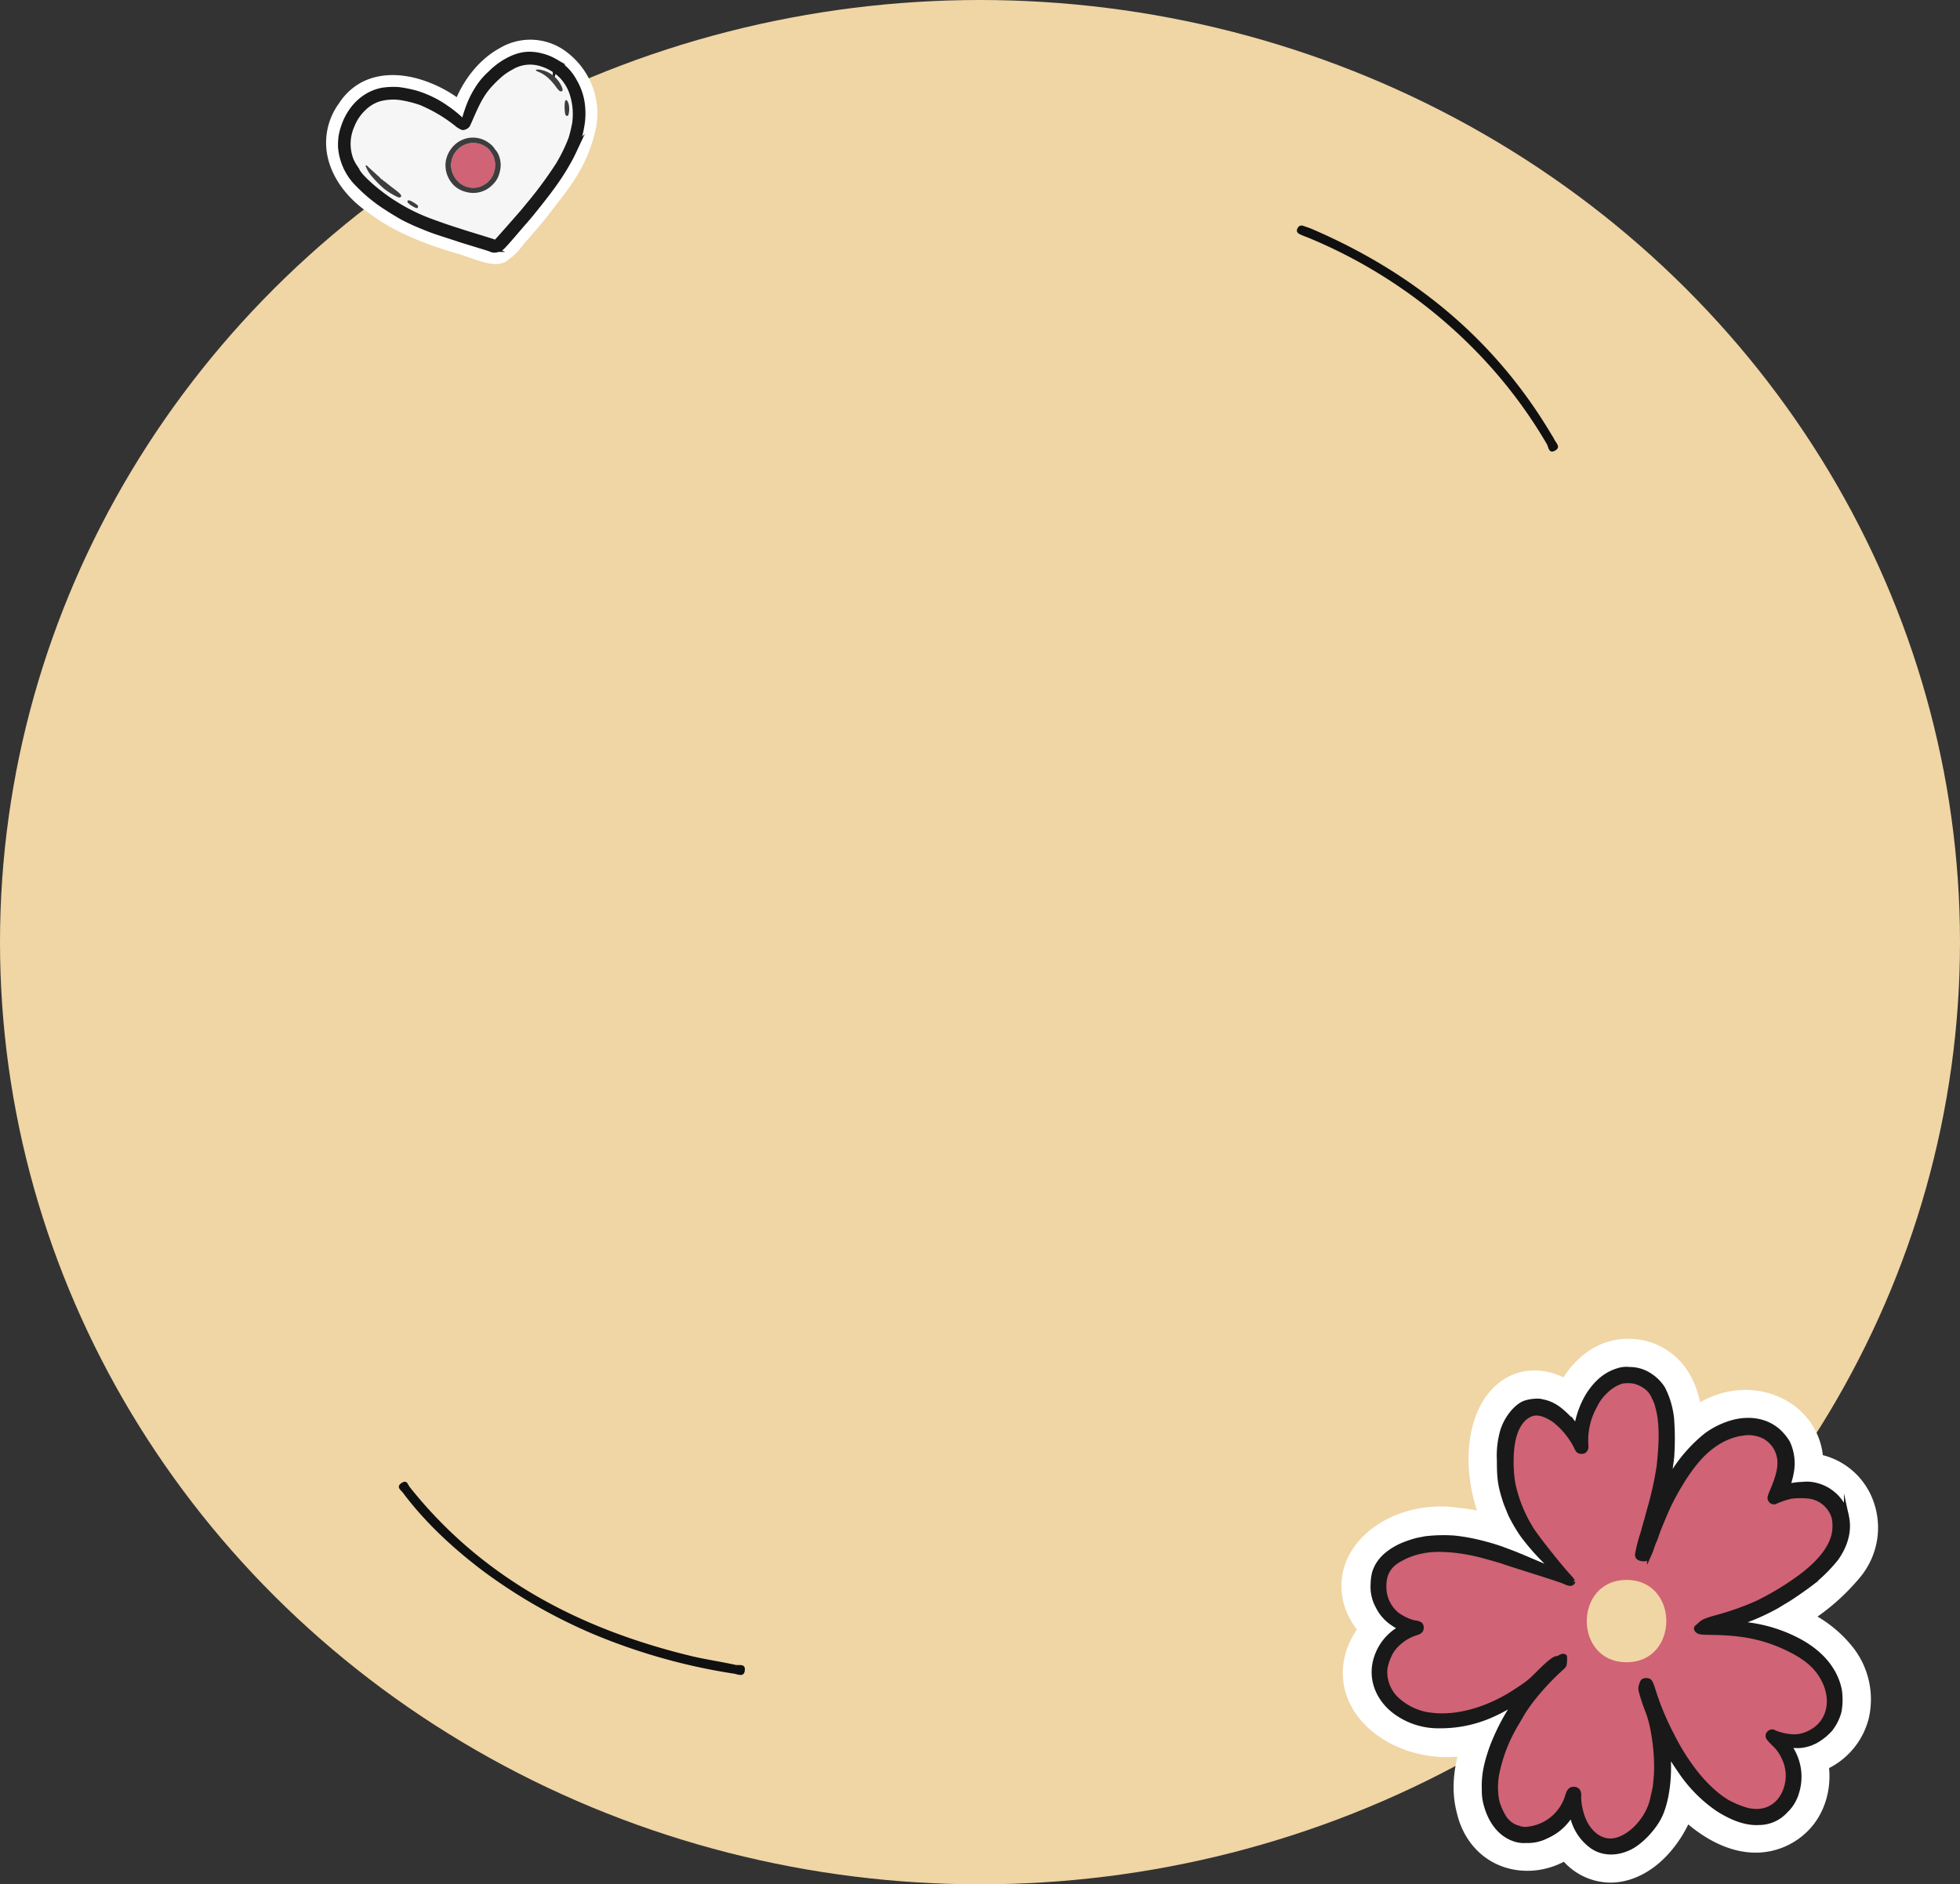 <?xml version="1.0" encoding="UTF-8"?> <svg xmlns="http://www.w3.org/2000/svg" viewBox="0 0 660 634.5"><rect x="0" y="0" width="660" height="634.5" fill="#333333" stroke="none"/><defs><style>.cls-1{fill:#f0d5a5;}.cls-2,.cls-9{fill:#fff;}.cls-3{fill:#f6f6f6;}.cls-4{fill:#d06375;}.cls-10,.cls-5{fill:#191919;stroke:#191919;}.cls-10,.cls-5,.cls-9{stroke-miterlimit:10;}.cls-5{stroke-width:2px;}.cls-6,.cls-7{fill:#3d3d3d;}.cls-7{fill-rule:evenodd;}.cls-8{fill:#101010;}.cls-9{stroke:#fff;stroke-width:3.4px;}.cls-10{stroke-width:1.7px;}</style></defs><title>photo_07</title><g id="Layer_2" data-name="Layer 2"><g id="Isolation_Mode" data-name="Isolation Mode"><g id="Layer_1-2" data-name="Layer 1-2"><ellipse class="cls-1" cx="330" cy="317.25" rx="330" ry="317.25"></ellipse><path class="cls-1" d="M182.41,537.12c-9-6.8-19-15.61-27.08-26.4-.67-.9-2.54-2-.39-3.38,1.78-1.13,2,.65,2.69,1.47,24.49,30.73,57.21,47.76,94.68,56.84,4.94,1.19,10,1.89,15,3,1.11.24,3.27-.51,3.14,1.65-.16,2.7-2.35,1.51-3.65,1.31a202,202,0,0,1-47.48-13.37A181.49,181.49,0,0,1,182.41,537.12Z"></path><path class="cls-1" d="M458.32,84.06c1,.35,2,.65,3,1.07,34.19,14.69,61.71,37.16,80.83,69.41a12.41,12.41,0,0,1,.8,1.36c.57,1.29,2.52,2.74.23,3.94-2.07,1.09-2.11-1.3-2.69-2.27A160.25,160.25,0,0,0,522,132a169,169,0,0,0-61.68-43.86c-1-.4-2-.75-2.92-1.19s-1.38-1.1-.82-2.08A1.46,1.46,0,0,1,458.32,84.06Z"></path><path class="cls-1" d="M474.69,173.9l1.08.83Z"></path><path class="cls-1" d="M150.87,56.21l-1.29.47c.06-.48.13-1,.19-1.43A14.26,14.26,0,0,1,150.87,56.21Z"></path></g><g id="OBJECTS"><path class="cls-2" d="M170.73,87.87a8.54,8.54,0,0,1-2,.83c-2.55.71-5.7-.21-12.1-2.45l-2.27-.78h-.16l-1.07-.32c-12.33-3.65-21.81-8-28.83-13.36-7.61-5.09-12.75-12.26-14.12-19.69a22.4,22.4,0,0,1,4-17.34A20.49,20.49,0,0,1,121.25,28c5.72-3.24,13.21-3.6,21.1-1a43.38,43.38,0,0,1,11.45,5.72c3-6.89,8.1-12.89,14-16.24l.6-.34a20.1,20.1,0,0,1,23,1.84,25.9,25.9,0,0,1,8.9,26.84c-2.83,11-7.37,16.88-14.23,25.73l-2.21,2.85c-1.6,2-2.82,3.42-4,4.76-.71.81-1.4,1.6-2.16,2.51l-.17.21-.19.19a19.81,19.81,0,0,0-1.46,1.72,19.22,19.22,0,0,1-5.21,5Z"></path><path class="cls-3" d="M189.92,25.39a16.24,16.24,0,0,0-7-4.44A12.69,12.69,0,0,0,172,22.09a19.91,19.91,0,0,0-3.52,2.3,3,3,0,0,1-.47.4,42.81,42.81,0,0,0-3.81,3.81c-2.14,2.54-3.57,5-5.73,10-.7,1.6-1.36,3.07-1.47,3.26a2.11,2.11,0,0,1-1.48.8,7.2,7.2,0,0,1-2.11-1.27A52.15,52.15,0,0,0,141,34.13a39.37,39.37,0,0,0-6.58-1.74,20.27,20.27,0,0,0-6.22,0,15.22,15.22,0,0,0-1.65.39A13.41,13.41,0,0,0,121.31,36a16,16,0,0,0-3.51,4.81c-.2.38-.39.8-.58,1.25a15.49,15.49,0,0,0-.56,11.47A13.77,13.77,0,0,0,118,56.28c.52.89,1.15,1.93,1.42,2.3,2,2.75,7.77,7.68,12.42,10.5A63.35,63.35,0,0,0,143,74.75c1.88.73,5.95,2.2,8.34,3l3.49,1.08c.78.26,2.79.88,4.45,1.39,4.49,1.38,7.05,2.18,7.36,2.34l.27.13.7-.78c1.23-1.35,7.4-8.35,8.91-10.12.32-.37.92-1.08,1.31-1.59l.84-1,.79-1a142.27,142.27,0,0,0,9-12.29A57.39,57.39,0,0,0,193,46.64,49.16,49.16,0,0,0,194.33,41a6.51,6.51,0,0,1,.06-.88,22.84,22.84,0,0,0-1.4-9.76c-.17-.45-.36-.88-.56-1.3A16.31,16.31,0,0,0,189.92,25.39Z"></path><path class="cls-4" d="M160.8,63.09a5.44,5.44,0,0,0,2.15-.86,5.29,5.29,0,0,0,1.84-1.45,6.9,6.9,0,0,0,1.7-3.14,7.82,7.82,0,0,0,0-4.13,5.52,5.52,0,0,0-.92-2,5.67,5.67,0,0,0-1.39-1.69,7.48,7.48,0,0,0-7.15-1.3,7.58,7.58,0,0,0-5.09,7.59,8.14,8.14,0,0,0,2,4.77A7.31,7.31,0,0,0,160.8,63.09Z"></path><path class="cls-5" d="M127.2,67.72c1.18.87,1.71,1.24,4.29,2.89.74.48,2.5,1.53,3.3,2,.16.08.53.3.83.47.46.26,1.48.76,3.64,1.79.76.36,4.3,1.81,5.71,2.35s4.08,1.42,7,2.35c1,.32,2.17.7,2.59.85.67.23,2.91.92,7,2.17,2.71.82,3.43,1.06,3.86,1.25a2.53,2.53,0,0,0,2,.07c1-.24,1.26-.43,2.3-1.54s3.29-3.71,4.22-4.82l2.15-2.5c1.42-1.6,2-2.26,3.89-4.63,5.73-7.1,8.62-11.18,11.4-16.17.77-1.37,1.14-2.1,2.25-4.47a30.81,30.81,0,0,0,1.93-6.21,5.32,5.32,0,0,1,.14-.78,24.11,24.11,0,0,0,.36-6.57,20.06,20.06,0,0,0-2.72-8.75,16.09,16.09,0,0,0-2.85-3.9c-1.19-1.18-3.32-2.73-3.39-2.48V21c0-.09-.08-.17-.14-.14s-.15,0-.2-.11a16.74,16.74,0,0,0-4.08-1.69c-4.38-1.21-7.88-.73-12.13,1.66a24.48,24.48,0,0,0-5.37,4.13,23.38,23.38,0,0,0-4.65,5.69A30.89,30.89,0,0,0,158,35.7a50.65,50.65,0,0,0-1.58,4.94,1.65,1.65,0,0,1-.23.71.79.79,0,0,1-.31-.23,40.82,40.82,0,0,0-5.76-4.73,35.29,35.29,0,0,0-10.42-5,44.65,44.65,0,0,0-5.39-1.06,24.83,24.83,0,0,0-5.45.19,15.43,15.43,0,0,0-6,2.5,17.69,17.69,0,0,0-4.51,4.58,20.27,20.27,0,0,0-2.4,4.79.67.67,0,0,1-.14.4A20.38,20.38,0,0,0,115,46a23.71,23.71,0,0,0-.18,3.37,19.55,19.55,0,0,0,5,11.75A54.31,54.31,0,0,0,127.2,67.72Zm-9.31-14.33a15.2,15.2,0,0,1,.53-11.21,16.11,16.11,0,0,1,4-5.88,13.07,13.07,0,0,1,5.14-3.11,18,18,0,0,1,7.68-.43,40.77,40.77,0,0,1,6.44,1.63,51,51,0,0,1,12.12,7.14,7,7,0,0,0,2.07,1.27,2.12,2.12,0,0,0,1.46-.79c.1-.18.74-1.62,1.42-3.18,2.12-4.89,3.52-7.33,5.62-9.81a40.7,40.7,0,0,1,3.71-3.72,2.93,2.93,0,0,0,.46-.4A20.59,20.59,0,0,1,172,22.6a12.45,12.45,0,0,1,10.7-1.12,16.08,16.08,0,0,1,6.84,4.35,15.79,15.79,0,0,1,3,4.91,22.45,22.45,0,0,1,1.26,9.58,6.07,6.07,0,0,0-.06.85,49.19,49.19,0,0,1-1.3,5.49A55,55,0,0,1,188,55.73a138.8,138.8,0,0,1-8.75,12c-.49.58-1.21,1.46-1.6,1.94s-1,1.19-1.27,1.55c-1.49,1.74-7.53,8.59-8.72,9.9l-.68.77-.28-.14c-.3-.15-2.79-.93-7.19-2.28-1.62-.5-3.58-1.1-4.35-1.36s-2.27-.72-3.32-1.08c-2.34-.75-6.32-2.18-8.15-2.89a62.89,62.89,0,0,1-10.91-5.55c-4.55-2.77-10.24-7.58-12.16-10.27-.25-.36-.88-1.38-1.38-2.24A12.87,12.87,0,0,1,117.89,53.39Z"></path><path class="cls-6" d="M156.85,64.6a9,9,0,0,0,9-2.38,8.12,8.12,0,0,0,2.4-4.22,8.65,8.65,0,0,0-.08-5.11,7,7,0,0,0-1.37-2.5c-.06,0-.15-.1-.18-.22a6.5,6.5,0,0,0-1.94-2,9,9,0,0,0-7.54-1.59,9.32,9.32,0,0,0-3.61,1.81,9.81,9.81,0,0,0-3.46,6.16,9.5,9.5,0,0,0,2,7A8.6,8.6,0,0,0,156.85,64.6Zm-4.93-8.48A7.58,7.58,0,0,1,157,48.53a7.48,7.48,0,0,1,7.15,1.3,5.67,5.67,0,0,1,1.39,1.69,5.52,5.52,0,0,1,.92,2,7.82,7.82,0,0,1,0,4.13,6.9,6.9,0,0,1-1.7,3.14,5.29,5.29,0,0,1-1.84,1.45,5.49,5.49,0,0,1-2.13.85,7.3,7.3,0,0,1-6.8-2.2A8.12,8.12,0,0,1,151.92,56.12Z"></path><path class="cls-7" d="M123.13,55.9A11.35,11.35,0,0,0,124.88,59a38.28,38.28,0,0,0,4.3,4.43,23,23,0,0,0,4.9,3c.5.15.94,0,1-.32.13-.48-.36-1-3.23-3.16-.85-.66-1.75-1.37-2-1.59a1.73,1.73,0,0,0-.54-.35.21.21,0,0,1-.18-.14c-.15-.27-.67-.64-.73-.51h0a5.66,5.66,0,0,0-1.11-1.13C126,58,124.79,57,124,56.19,123.43,55.61,123.16,55.52,123.13,55.9Z"></path><path class="cls-7" d="M180.51,23.74a1.49,1.49,0,0,0,.55.34,11.41,11.41,0,0,1,3.74,2.38,18,18,0,0,1,2.46,2.85c.87,1.14,1.24,1.46,1.63,1.46.73,0,.73-.72,0-2.13a9.77,9.77,0,0,0-7.22-5.2C180.69,23.39,180.34,23.44,180.51,23.74Z"></path><path class="cls-7" d="M190.22,34.32a13.41,13.41,0,0,0,0,3.35c.08.76.15,1,.32,1.16.34.3.64.27.84-.08a7.15,7.15,0,0,0,.26-2.72C191.49,34.1,190.53,32.94,190.22,34.32Z"></path><path class="cls-7" d="M137.2,67.72c-.12.43.61,1.13,1.93,1.86,1.12.62,1.49.66,1.62.16s-.14-.67-1-1.28C138.25,67.47,137.35,67.2,137.2,67.72Z"></path></g><path class="cls-8" d="M162.78,529.08c-9-6.8-19-15.61-27.08-26.4-.67-.9-2.54-2-.39-3.38,1.78-1.13,2,.65,2.69,1.47,24.49,30.73,57.21,47.76,94.68,56.84,4.94,1.19,10,1.89,15,3,1.11.24,3.27-.51,3.14,1.65-.16,2.7-2.35,1.51-3.65,1.31a202,202,0,0,1-47.48-13.37A181.49,181.49,0,0,1,162.78,529.08Z"></path><path class="cls-8" d="M438.69,76c1,.35,2,.65,3,1.07,34.19,14.69,61.71,37.16,80.83,69.41a12.41,12.41,0,0,1,.8,1.36c.57,1.29,2.52,2.74.23,3.94-2.07,1.09-2.11-1.3-2.69-2.27A160.25,160.25,0,0,0,502.37,124,169,169,0,0,0,440.69,80.1c-1-.4-2-.75-2.92-1.19s-1.38-1.1-.82-2.08A1.46,1.46,0,0,1,438.69,76Z"></path><path class="cls-9" d="M542.33,632.22A19.66,19.66,0,0,1,527,624.73a24.91,24.91,0,0,1-12.64,3.52c-11,0-19.68-7.23-22.19-18.43-1.57-6.11-1.28-12.82.89-20.25a39,39,0,0,1-5.64.41h0c-14.69,0-27.91-7.8-32.16-19-1.43-3.76-3.43-12.56,3.76-22.33-7.56-9.21-5.75-17.86-4.42-21.52,3.9-10.69,16.45-18.16,30.53-18.16a37.84,37.84,0,0,1,5.54.41A57.89,57.89,0,0,1,500,511c-4.6-11.89-4.85-24.14-1.63-33.15,3.28-9.2,10.13-14.69,18.32-14.69a21,21,0,0,1,10.37,2.9c4.5-7.73,11.8-13.54,21.06-13.54l1,0a21.84,21.84,0,0,1,16.33,8.08c3,3.71,4.92,8.48,5.82,14.39a28.85,28.85,0,0,1,16.46-5.27c8.6,0,16.37,4,20.79,10.59a22,22,0,0,1,3.7,11.06,22.83,22.83,0,0,1,16.2,12.71,24.44,24.44,0,0,1-3.48,26.08,71.76,71.76,0,0,1-16.2,14.35,41.11,41.11,0,0,1,13.92,11.3,26.64,26.64,0,0,1,5,22.22l-.07.32a24.19,24.19,0,0,1-13.51,16c1.12,7.86-1.31,16.1-7,21.44a23.1,23.1,0,0,1-15.82,6.35c-8.61,0-16.79-4.61-23.38-10.61a39.84,39.84,0,0,1-6.05,10.1C556.37,628.39,549.24,632.22,542.33,632.22Z"></path><path class="cls-4" d="M517.93,563.64c3.9-3.9,5.7-5.36,6.64-5.36a2.28,2.28,0,0,0,1-.38c.58-.39,1.31-.49,1.48-.22a6.3,6.3,0,0,1,0,1.53c-.11,1.37-.13,1.39-1.07,2.24-5.61,5.08-10.75,11.14-13.53,15.94-.33.58-1.05,1.8-1.59,2.74a52.41,52.41,0,0,0-6.6,16.89,24.18,24.18,0,0,0,0,9.23,19.74,19.74,0,0,0,2.15,5.12,8.2,8.2,0,0,0,5.11,4,5.79,5.79,0,0,0,2.92.4,15.72,15.72,0,0,0,13.68-11.19c.51-1.7,1-2.27,2.06-2.27,1.24,0,1.84.9,1.64,2.48a19.39,19.39,0,0,0,.73,5.12c1.52,6.16,5.93,10.21,10.62,9.78,5.68-.53,12.06-7.13,13.56-14.06.13-.63.39-1.76.56-2.47s.34-1.69.4-2.16.11-1.18.15-1.59c.79-6.35-.34-17-2.37-22.52-.41-1.14-1.07-2.94-1.46-4s-.86-2.57-1-3.3a3.32,3.32,0,0,1,0-2.37c.36-1.25.6-1.46,1.61-1.52s1.34.36,2.18,3a91.4,91.4,0,0,0,6.45,15.52,72.62,72.62,0,0,0,6.83,11.14c3.51,4.86,8.05,9.18,12,11.39a33.22,33.22,0,0,0,6,2.5c4.86,1.35,9.14,0,11.86-3.64a13.78,13.78,0,0,0,1.25-13.55,14.53,14.53,0,0,0-3.69-5.23c-1.54-1.58-1.88-2-1.88-2.48a1.15,1.15,0,0,1,.49-1,1.19,1.19,0,0,1,1.59-.13,18.58,18.58,0,0,0,6.81,1.43,11.35,11.35,0,0,0,4.73-1.13c7.28-3.3,9.16-11.84,4.32-19.58-2.22-3.53-5.48-6.21-10.75-8.82-7.83-3.88-15.22-5.5-25.86-5.65-3.3,0-4.05-.11-4.63-.37-.79-.4-1.05-1-.56-1.37.17-.13.71-.6,1.22-1.07.92-.87,2.21-1.35,6.6-2.54a90.45,90.45,0,0,0,12.67-4.61,95.89,95.89,0,0,0,13.13-7.84c7-5,11.14-9.93,12.38-14.77a13.86,13.86,0,0,0,.09-6.17,10.15,10.15,0,0,0-8.12-7.11,26.77,26.77,0,0,0-6.45,0,31.89,31.89,0,0,0-5,1.67,1.23,1.23,0,0,1-1.8-.45c-.38-.6-.3-.9.79-3.47,2.75-6.47,3-10.17,1.06-14a10.4,10.4,0,0,0-3.88-3.86,11.78,11.78,0,0,0-7.33-1.15c-4.38.55-8.47,2.55-12.5,6.14s-8.2,9.62-12,17.2c-1.33,2.66-4,9-4.65,11.09-.13.41-.34,1-.47,1.31a32.07,32.07,0,0,0-1.22,3.17,14.63,14.63,0,0,1-.58,1.52c-.69,1.71-1.12,2-2.42,1.86s-1.74-.64-1.59-1.65a54.86,54.86,0,0,1,1.4-5.65c.17-.53.51-1.65.76-2.53s.52-1.93.65-2.35.43-1.46.66-2.34.64-2.31.88-3.19a114.71,114.71,0,0,0,2.87-13.23c1-9.1.92-15.25-.37-20a10.11,10.11,0,0,1-.27-1.12,20.87,20.87,0,0,0-.94-2.16,8.37,8.37,0,0,0-2-3,10.83,10.83,0,0,0-4.8-2.55,12.57,12.57,0,0,0-4.24,0,13.85,13.85,0,0,0-5.35,3.27A16.15,16.15,0,0,0,537,473.4a23.58,23.58,0,0,0-3,12.38c.11,1.75.09,1.94-.28,2.39a1.13,1.13,0,0,1-1.09.5c-.94,0-1.22-.26-1.8-1.57a26.54,26.54,0,0,0-7.5-9.07c-3.06-2-5.5-2.7-7.55-2-2.75.92-4.91,3.67-6,7.76s-1.24,11.19-.22,16.27a47.64,47.64,0,0,0,4.67,12.42c.47.79,1,1.65,1.1,1.91,1.06,2,8.6,11.62,12.74,16.25a13.74,13.74,0,0,1,1.56,1.9c0,.3-.45.6-.92.6a4.65,4.65,0,0,1-1.42-.45c-.85-.42-3.72-1.39-9.48-3.21-5.93-1.88-11-3.51-11.39-3.66s-3.94-1.2-7.09-2.05c-7.43-2-15.19-2.62-20.05-1.61a23.81,23.81,0,0,0-7.38,2.55c-4.07,2.08-5.87,4.94-5.87,9.31a12.07,12.07,0,0,0,4.39,9.66,18,18,0,0,0,5.52,2.68c2.14.27,2.66.6,2.66,1.73,0,.84-.47,1.31-1.61,1.65a15.79,15.79,0,0,0-8.39,6.1,18.65,18.65,0,0,0-2.21,5.87,12.68,12.68,0,0,0,4,10.56,20.69,20.69,0,0,0,11.05,5.22c8.39,1.24,18.75-1.5,28.07-7.41C514.44,566.94,515.24,566.32,517.93,563.64Z"></path><path class="cls-1" d="M547.71,532c-17.84,0-17.87,27.72,0,27.72S565.58,532,547.71,532Z"></path><path class="cls-10" d="M501,578a53.81,53.81,0,0,0,8-4.1,5.68,5.68,0,0,1,1.09-.59,9.53,9.53,0,0,1-1,1.82,73.09,73.09,0,0,0-6.67,13.29c-2.07,5.87-2.74,9.57-2.59,14.18a17.41,17.41,0,0,0,.67,5.23c1.63,5.88,5,9.89,9.46,11.39a9.69,9.69,0,0,0,4,.51,13.62,13.62,0,0,0,6.82-1.52,17.69,17.69,0,0,0,6.93-5.4,15.55,15.55,0,0,1,1.5-1.69,8.5,8.5,0,0,1,.6,1.59,16.88,16.88,0,0,0,6.4,9c3.52,2.4,8.06,2.53,12.53.38,3.58-1.75,7.93-6.25,10-10.38,2.16-4.3,3.36-11.54,3.07-18.63a20.57,20.57,0,0,1,0-3,2.62,2.62,0,0,1,.39.6c.39.77,2.42,3.87,3.9,6a47.27,47.27,0,0,0,12.59,12.57c5.12,3.21,9.57,4.67,13.6,4.43a12,12,0,0,0,8.91-3.94,13.48,13.48,0,0,0,3.76-6.16A17.59,17.59,0,0,0,603.14,589a9.19,9.19,0,0,1-.7-1.17,15.48,15.48,0,0,1,2.22-.07,11.23,11.23,0,0,0,3.69-.39,11,11,0,0,0,1.69-.55,7.55,7.55,0,0,1,1-.45,19,19,0,0,0,5.22-4.09,16.68,16.68,0,0,0,3-6,22.17,22.17,0,0,0,.1-7.23c-1.41-7-6.53-12.94-14.64-17A49.57,49.57,0,0,0,587.38,547a8.32,8.32,0,0,1-2.25-.37,10.59,10.59,0,0,1,1.37-.55,74.82,74.82,0,0,0,12-5.4c.68-.43,1.73-1.07,2.35-1.43,1.8-1,6.36-4.14,8.91-6.08a53.07,53.07,0,0,0,8.48-8.38c3.3-4.66,4.52-9.53,3.53-14.07a10.77,10.77,0,0,0-1.43-4,14.17,14.17,0,0,0-8.89-6.58,11.93,11.93,0,0,0-4.41-.3,23.63,23.63,0,0,0-3.85.41c-1.31.36-1.37.36-1.16-.06a28.1,28.1,0,0,0,1.26-5,16.32,16.32,0,0,0-1.37-9.42,17.22,17.22,0,0,0-3.27-3.94c-3.79-3.26-8.91-4.31-14.55-3a27.35,27.35,0,0,0-9.61,4.56A50.11,50.11,0,0,0,562.78,497c-.71,1.3-.92,1.46-.82.66.28-2,.73-5.33.92-6.48a93.07,93.07,0,0,0,0-13.48,28.78,28.78,0,0,0-3-10.15,14.48,14.48,0,0,0-4.93-4.71,12.22,12.22,0,0,0-6.27-1.69,8.88,8.88,0,0,0-3.81.39c-4,1.22-7.12,3.75-10,8.18a30.41,30.41,0,0,0-3.92,10.58c0,.28-.28.08-1-.86a34.53,34.53,0,0,0-2.77-2.95c-3.12-3-5.57-4.25-9.1-4.67a13.28,13.28,0,0,0-4.6.66c-3.11,1.2-6.43,5.5-7.58,9.79a30.22,30.22,0,0,0-1,9.48c0,5.76.28,8.07,1.6,12.38.31,1,.63,2,.73,2.25.2.47,1.09,2.63,1.37,3.38a54.45,54.45,0,0,0,4.07,7,76.6,76.6,0,0,0,8,9.16c1.85,1.84,2.75,2.83,2.45,2.76s-4.7-1.9-7.5-3.1c-4-1.71-5.55-2.34-7.32-3l-2.53-.94c-.58-.24-3.58-1.2-4.41-1.41l-1.87-.5a64.65,64.65,0,0,0-9.76-1.82,52.48,52.48,0,0,0-9.66.22l-2.57.49a35.45,35.45,0,0,0-6.25,2.19c-4.6,2.33-7.28,5.15-8.39,8.84a16.17,16.17,0,0,0-.47,3.7,13.5,13.5,0,0,0,1.64,7.52,14.57,14.57,0,0,0,5.34,5.93,11,11,0,0,0,1.92,1.09c.62,0,.28.41-1.05,1.27a17.51,17.51,0,0,0-7.24,11c-1.22,6.34,1.7,12.75,7.65,16.77a24.35,24.35,0,0,0,14.2,4.18A42,42,0,0,0,501,578Zm-19.59-.48a20.69,20.69,0,0,1-11.05-5.22,12.68,12.68,0,0,1-4-10.56,18.65,18.65,0,0,1,2.21-5.87,15.79,15.79,0,0,1,8.39-6.1c1.14-.34,1.61-.81,1.61-1.65,0-1.13-.52-1.46-2.66-1.73a18,18,0,0,1-5.52-2.68,12.07,12.07,0,0,1-4.39-9.66c0-4.37,1.8-7.23,5.87-9.31a23.81,23.81,0,0,1,7.38-2.55c4.86-1,12.62-.39,20.05,1.61,3.15.85,6.64,1.86,7.09,2.05s5.46,1.78,11.39,3.66c5.76,1.82,8.63,2.79,9.48,3.21a4.65,4.65,0,0,0,1.42.45c.47,0,.92-.3.92-.6a13.74,13.74,0,0,0-1.56-1.9c-4.14-4.63-11.68-14.26-12.74-16.25-.13-.26-.63-1.12-1.1-1.91a47.64,47.64,0,0,1-4.67-12.42c-1-5.08-.92-12.1.22-16.27s3.27-6.84,6-7.76c2-.7,4.49,0,7.55,2a26.54,26.54,0,0,1,7.5,9.07c.58,1.31.86,1.57,1.8,1.57a1.13,1.13,0,0,0,1.09-.5c.37-.45.39-.64.28-2.39a23.58,23.58,0,0,1,3-12.38,16.15,16.15,0,0,1,3.73-5.08,13.85,13.85,0,0,1,5.35-3.27,12.57,12.57,0,0,1,4.24,0,10.83,10.83,0,0,1,4.8,2.55,8.37,8.37,0,0,1,2,3,20.87,20.87,0,0,1,.94,2.16,10.11,10.11,0,0,0,.27,1.12c1.29,4.73,1.4,10.88.37,20a114.71,114.71,0,0,1-2.87,13.23c-.24.88-.66,2.31-.88,3.19s-.53,1.93-.66,2.34-.43,1.47-.65,2.35-.59,2-.76,2.53a54.86,54.86,0,0,0-1.4,5.65c-.15,1,.3,1.48,1.59,1.65s1.73-.15,2.42-1.86a14.63,14.63,0,0,0,.58-1.52,32.07,32.07,0,0,1,1.22-3.17c.13-.32.34-.9.47-1.31.66-2.08,3.32-8.43,4.65-11.09,3.83-7.58,8.11-13.71,12-17.2s8.12-5.59,12.5-6.14a11.78,11.78,0,0,1,7.33,1.15,10.4,10.4,0,0,1,3.88,3.86c2,3.79,1.69,7.49-1.06,14-1.09,2.57-1.17,2.87-.79,3.47a1.23,1.23,0,0,0,1.8.45,31.89,31.89,0,0,1,5-1.67,26.77,26.77,0,0,1,6.45,0,10.15,10.15,0,0,1,8.12,7.11,13.86,13.86,0,0,1-.09,6.17c-1.24,4.84-5.4,9.81-12.38,14.77a95.89,95.89,0,0,1-13.13,7.84,90.45,90.45,0,0,1-12.67,4.61c-4.39,1.19-5.68,1.67-6.6,2.54-.51.47-1.05.94-1.22,1.07-.49.35-.23,1,.56,1.37.58.26,1.33.33,4.63.37,10.64.15,18,1.77,25.86,5.65,5.27,2.61,8.53,5.29,10.75,8.82,4.84,7.74,3,16.28-4.32,19.58a11.35,11.35,0,0,1-4.73,1.13,18.58,18.58,0,0,1-6.81-1.43,1.19,1.19,0,0,0-1.59.13,1.15,1.15,0,0,0-.49,1c0,.47.34.9,1.88,2.48a14.53,14.53,0,0,1,3.69,5.23,13.78,13.78,0,0,1-1.25,13.55c-2.72,3.67-7,5-11.86,3.64a33.22,33.22,0,0,1-6-2.5c-3.9-2.21-8.44-6.53-12-11.39a72.62,72.62,0,0,1-6.83-11.14,91.4,91.4,0,0,1-6.45-15.52c-.84-2.66-1.13-3-2.18-3s-1.25.27-1.61,1.52a3.32,3.32,0,0,0,0,2.37c.17.73.64,2.21,1,3.3s1.05,2.89,1.46,4c2,5.57,3.16,16.17,2.37,22.52,0,.41-.12,1.12-.15,1.59s-.23,1.43-.4,2.16-.43,1.84-.56,2.47c-1.5,6.93-7.88,13.53-13.56,14.06-4.69.43-9.1-3.62-10.62-9.78a19.39,19.39,0,0,1-.73-5.12c.2-1.58-.4-2.48-1.64-2.48-1.05,0-1.55.57-2.06,2.27a15.72,15.72,0,0,1-13.68,11.19,5.79,5.79,0,0,1-2.92-.4,8.2,8.2,0,0,1-5.11-4,19.74,19.74,0,0,1-2.15-5.12,24.18,24.18,0,0,1,0-9.23,52.41,52.41,0,0,1,6.6-16.89c.54-.94,1.26-2.16,1.59-2.74,2.78-4.8,7.92-10.86,13.53-15.94.94-.85,1-.87,1.07-2.24a6.3,6.3,0,0,0,0-1.53c-.17-.27-.9-.17-1.48.22a2.28,2.28,0,0,1-1,.38c-.94,0-2.74,1.46-6.64,5.36-2.69,2.68-3.49,3.3-8.41,6.44C500.2,576,489.84,578.73,481.45,577.49Z"></path></g></g></svg> 